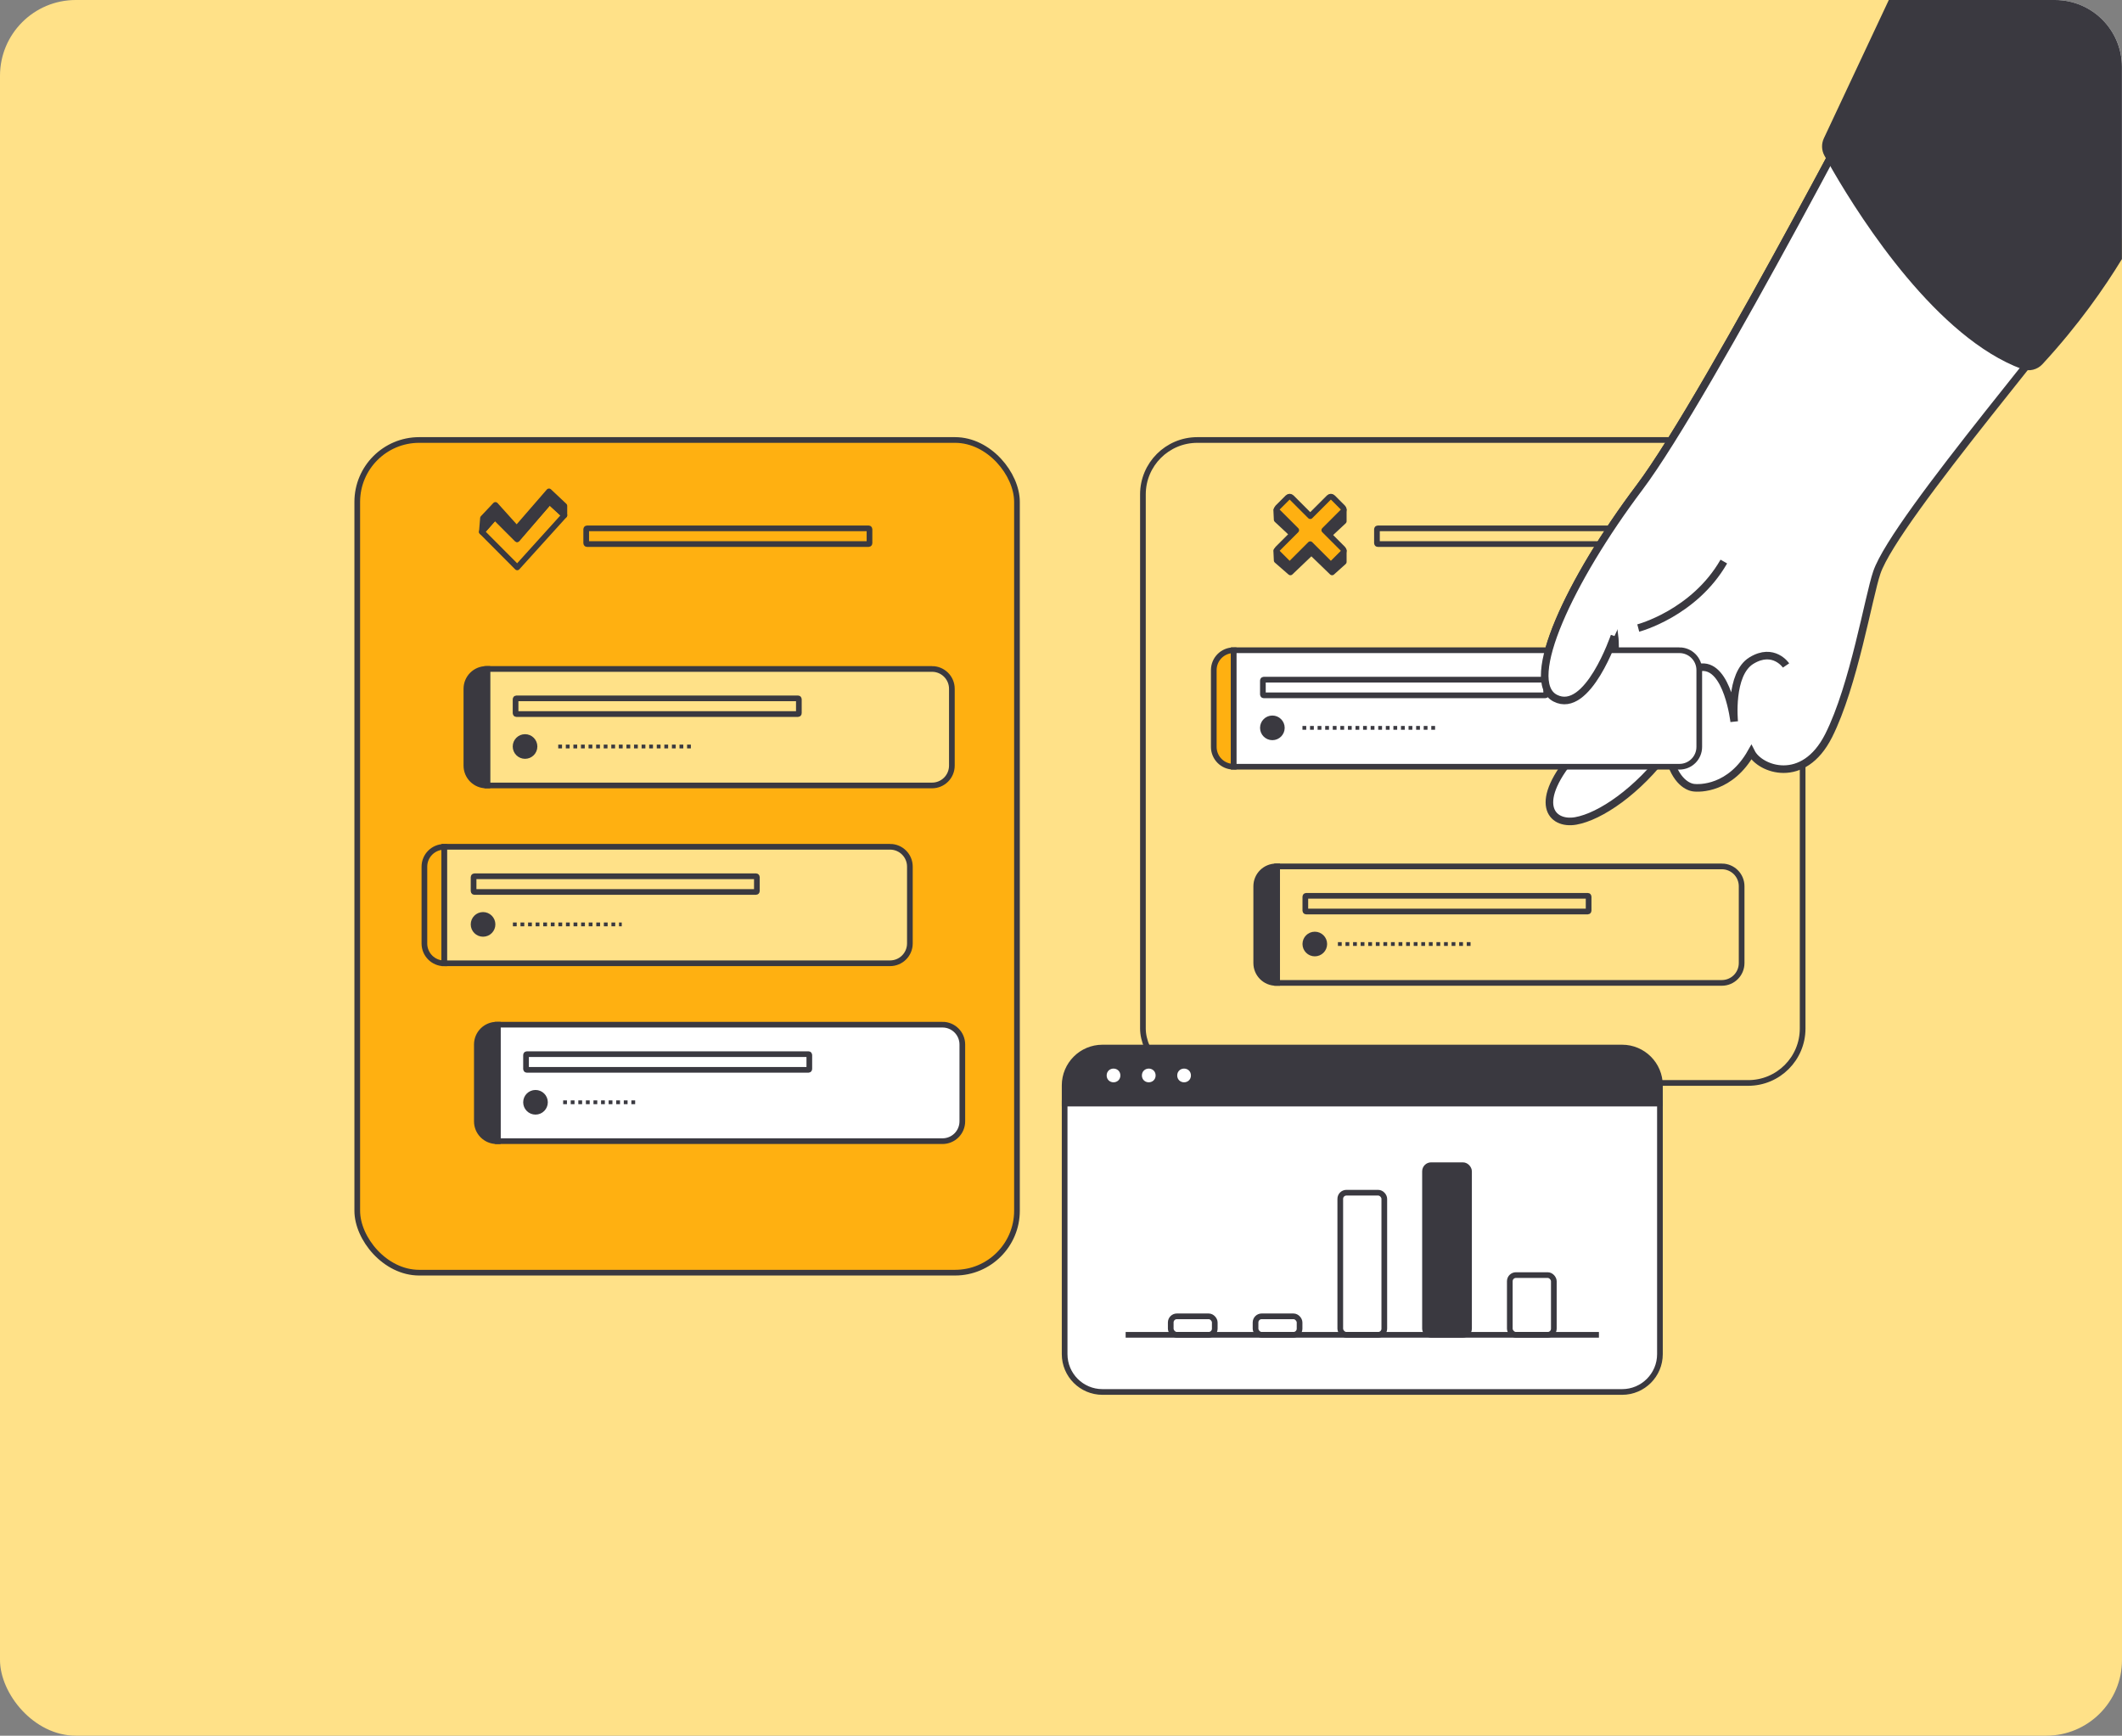 <?xml version="1.0" encoding="UTF-8"?>
<svg id="Calque_4" data-name="Calque 4" xmlns="http://www.w3.org/2000/svg" viewBox="0 0 280 229">
  <rect x="0" y="0" width="280" height="229" fill="#808080" stroke="none"/>
  <defs>
    <style>
      .cls-1, .cls-2, .cls-3, .cls-4, .cls-5, .cls-6, .cls-7, .cls-8, .cls-9, .cls-10 {
        stroke: #3a3940;
      }

      .cls-1, .cls-2, .cls-11, .cls-5, .cls-6, .cls-8, .cls-9, .cls-10 {
        stroke-width: .75px;
      }

      .cls-1, .cls-12 {
        fill: #ffe188;
      }

      .cls-2, .cls-9 {
        stroke-linejoin: round;
      }

      .cls-2, .cls-10 {
        fill: #ffb011;
      }

      .cls-3, .cls-11, .cls-13, .cls-4, .cls-8 {
        fill: #fff;
      }

      .cls-3, .cls-4, .cls-7 {
        stroke-miterlimit: 10;
      }

      .cls-11 {
        stroke: #fff;
      }

      .cls-4 {
        stroke-dasharray: .5;
        stroke-width: .5px;
      }

      .cls-14, .cls-5, .cls-9 {
        fill: #3a3940;
      }

      .cls-6, .cls-7 {
        fill: none;
      }
    </style>
  </defs>
  <rect class="cls-12" y="0" width="280" height="229" rx="10" ry="10"/>
  <rect class="cls-6" x="181.69" y="69.71" width="37.38" height="2.07" rx=".1" ry=".1"/>
  <g>
    <polygon class="cls-9" points="177.31 72.66 177.31 74.14 175.77 75.52 173.04 72.88 170.27 75.52 168.46 73.94 168.4 72.66 172.89 71.01 177.31 72.66"/>
    <polygon class="cls-9" points="177.31 67.29 177.31 68.77 175.23 70.71 173 70.81 170.76 70.72 168.46 68.57 168.4 67.29 172.89 68.52 177.31 67.29"/>
    <path class="cls-2" d="M174.74,69.95l2.47-2.47c.14-.14.14-.36,0-.5l-1.35-1.35c-.14-.14-.36-.14-.5,0l-2.47,2.47-2.47-2.47c-.14-.14-.36-.14-.5,0l-1.35,1.35c-.14.14-.14.36,0,.5l2.47,2.47-2.47,2.47c-.14.14-.14.36,0,.5l1.35,1.35c.14.14.36.14.5,0l2.47-2.47,2.47,2.47c.14.14.36.14.5,0l1.35-1.35c.14-.14.14-.36,0-.5l-2.47-2.47Z"/>
  </g>
  <rect class="cls-6" x="150.81" y="58.05" width="87.05" height="84.83" rx="7.18" ry="7.18"/>
  <g>
    <g>
      <rect class="cls-6" x="172.24" y="118.19" width="37.38" height="2.07" rx=".1" ry=".1"/>
      <circle class="cls-5" cx="173.49" cy="124.55" r="1.25"/>
    </g>
    <g>
      <path class="cls-6" d="M227.19,114.31h-58.68v15.37h58.68c1.45,0,2.62-1.17,2.62-2.62v-10.13c0-1.45-1.17-2.62-2.62-2.62Z"/>
      <path class="cls-5" d="M168.38,114.31c-1.45,0-2.62,1.17-2.62,2.62v10.13c0,1.45,1.17,2.62,2.62,2.62h.14v-15.37h-.14Z"/>
    </g>
  </g>
  <g>
    <g>
      <path class="cls-13" d="M252.5,0s-27.02,52.17-36.19,64.34-15.39,25.55-11.1,27.77c4.29,2.22,7.82-8.19,7.82-8.19,0,0,1.04,8.45-4.99,15.22-6.03,6.77-3.37,9.72-.14,9.16s8.22-3.95,12.15-9.27c.74,3.79,2.48,4.73,3.34,4.87s4.95.18,7.68-4.65c1.13,2.25,6.88,4.4,10.21-2.2s5.27-18.35,6.36-21.53c2.48-7.24,28.66-37.87,32.36-44.16V8.84C280,3.96,276.04,0,271.16,0h-18.66Z"/>
      <path class="cls-7" d="M251.85,1.27s-26.36,50.9-35.53,63.08-15.39,25.55-11.1,27.77c4.29,2.22,7.82-8.19,7.82-8.19,0,0,1.04,8.45-4.99,15.22-6.03,6.77-3.37,9.72-.14,9.16s8.22-3.95,12.15-9.27c.74,3.79,2.48,4.73,3.34,4.87s4.95.18,7.68-4.65c1.13,2.25,6.88,4.4,10.21-2.2s5.27-18.35,6.36-21.53c2.48-7.24,26.63-34.91,30.33-41.2"/>
      <path class="cls-7" d="M220.43,95.21s.63-6.93,4.09-7.18,4.31,7.18,4.31,7.18c0,0-.65-6.28,2.28-8.06,2.92-1.78,4.56.65,4.56.65"/>
      <path class="cls-7" d="M216.17,82.86s7.36-1.93,11.29-8.77"/>
    </g>
    <g>
      <g>
        <path class="cls-10" d="M160.16,88.41v10.13c0,1.45,1.17,2.62,2.62,2.62v-15.37c-1.45,0-2.62,1.17-2.62,2.62Z"/>
        <path class="cls-8" d="M221.6,85.79h-58.81v15.37h58.81c1.45,0,2.62-1.17,2.62-2.62v-10.13c0-1.45-1.17-2.62-2.62-2.62Z"/>
      </g>
      <g>
        <rect class="cls-6" x="166.64" y="89.67" width="37.38" height="2.07" rx=".1" ry=".1"/>
        <circle class="cls-5" cx="167.89" cy="96.03" r="1.25"/>
      </g>
    </g>
    <path class="cls-3" d="M250.45,3.93s-24.97,48.23-34.14,60.41-15.39,25.55-11.1,27.77c4.29,2.22,7.82-8.19,7.82-8.19"/>
  </g>
  <g>
    <g>
      <g>
        <g>
          <path class="cls-8" d="M140.48,178.66c0,2.76,2.24,4.99,4.99,4.99h68.57c2.76,0,4.99-2.24,4.99-4.99v-33.08h-78.55v33.08Z"/>
          <path class="cls-5" d="M214.04,138.21h-68.57c-2.76,0-4.99,2.24-4.99,4.99v2.38h78.55v-2.38c0-2.76-2.24-4.99-4.99-4.99Z"/>
        </g>
        <g>
          <rect class="cls-6" x="154.48" y="173.67" width="5.81" height="2.44" rx=".81" ry=".81"/>
          <rect class="cls-6" x="165.67" y="173.67" width="5.81" height="2.44" rx=".81" ry=".81"/>
          <rect class="cls-6" x="176.85" y="157.36" width="5.81" height="18.75" rx=".81" ry=".81"/>
          <rect class="cls-5" x="188.03" y="153.73" width="5.81" height="22.38" rx=".81" ry=".81"/>
          <rect class="cls-6" x="199.22" y="168.23" width="5.81" height="7.88" rx=".81" ry=".81"/>
        </g>
      </g>
      <line class="cls-6" x1="148.53" y1="176.11" x2="210.98" y2="176.11"/>
    </g>
    <circle class="cls-11" cx="146.93" cy="141.89" r=".53"/>
    <circle class="cls-11" cx="151.58" cy="141.89" r=".53"/>
    <circle class="cls-11" cx="156.24" cy="141.89" r=".53"/>
  </g>
  <g>
    <rect class="cls-10" x="47.14" y="58.05" width="87.05" height="109.86" rx="8.17" ry="8.17"/>
    <g>
      <g>
        <path class="cls-10" d="M56,114.35v10.13c0,1.45,1.17,2.62,2.62,2.62v-15.37c-1.45,0-2.62,1.17-2.62,2.62Z"/>
        <path class="cls-1" d="M117.44,111.72h-58.81v15.37h58.81c1.45,0,2.62-1.17,2.62-2.62v-10.13c0-1.45-1.17-2.62-2.62-2.62Z"/>
      </g>
      <g>
        <rect class="cls-6" x="62.49" y="115.61" width="37.38" height="2.07" rx=".1" ry=".1"/>
        <circle class="cls-5" cx="63.74" cy="121.96" r="1.25"/>
      </g>
    </g>
    <rect class="cls-6" x="77.35" y="69.71" width="37.38" height="2.07" rx=".1" ry=".1"/>
    <g>
      <polygon class="cls-2" points="65.3 68.21 63.58 70.17 68.25 74.86 74.47 67.98 72.51 66.18 68.23 71.14 65.3 68.21"/>
      <polygon class="cls-9" points="63.58 70.17 63.73 68.36 65.37 66.62 68.18 69.74 72.44 64.83 74.47 66.74 74.47 67.98 72.51 66.18 68.23 71.14 65.3 68.21 63.58 70.17"/>
    </g>
    <g>
      <g>
        <path class="cls-1" d="M122.98,88.26h-58.68v15.37h58.68c1.45,0,2.62-1.17,2.62-2.62v-10.13c0-1.45-1.17-2.62-2.62-2.62Z"/>
        <path class="cls-5" d="M64.16,88.26c-1.45,0-2.62,1.17-2.62,2.62v10.13c0,1.45,1.17,2.62,2.62,2.62h.14v-15.37h-.14Z"/>
      </g>
      <g>
        <rect class="cls-6" x="68.03" y="92.14" width="37.38" height="2.07" rx=".1" ry=".1"/>
        <circle class="cls-5" cx="69.28" cy="98.49" r="1.25"/>
      </g>
    </g>
    <g>
      <g>
        <path class="cls-8" d="M124.36,135.19h-58.68v15.37h58.68c1.45,0,2.62-1.17,2.62-2.62v-10.13c0-1.45-1.17-2.62-2.62-2.62Z"/>
        <path class="cls-5" d="M65.54,135.19c-1.45,0-2.62,1.17-2.62,2.62v10.13c0,1.45,1.17,2.62,2.62,2.62h.14v-15.37h-.14Z"/>
      </g>
      <g>
        <rect class="cls-6" x="69.41" y="139.08" width="37.38" height="2.07" rx=".1" ry=".1"/>
        <circle class="cls-5" cx="70.66" cy="145.43" r="1.25"/>
      </g>
    </g>
    <line class="cls-4" x1="74.31" y1="145.43" x2="84.04" y2="145.43"/>
    <line class="cls-4" x1="67.68" y1="121.96" x2="82.04" y2="121.96"/>
    <line class="cls-4" x1="73.66" y1="98.49" x2="91.45" y2="98.49"/>
  </g>
  <line class="cls-4" x1="171.86" y1="96.03" x2="189.65" y2="96.03"/>
  <line class="cls-4" x1="176.54" y1="124.55" x2="194.34" y2="124.55"/>
  <path class="cls-7" d="M268.43,20.49s-6.02-3.37-7.29-6.13"/>
  <path class="cls-7" d="M271.24,17.19s-5.97-3.82-7.65-6.4"/>
  <path class="cls-14" d="M271.16,0h-21.93l-8.57,18.25c-.34.73-.31,1.57.07,2.27.14.25.3.54.47.85.2.36.43.76.68,1.19,3.89,6.7,13.76,22.01,24.92,26.13.01,0,.02,0,.03.01.94.34,2,.08,2.67-.65,4.78-5.18,8.21-10.13,10.49-13.87V8.84C280,3.96,276.04,0,271.16,0Z"/>
</svg>